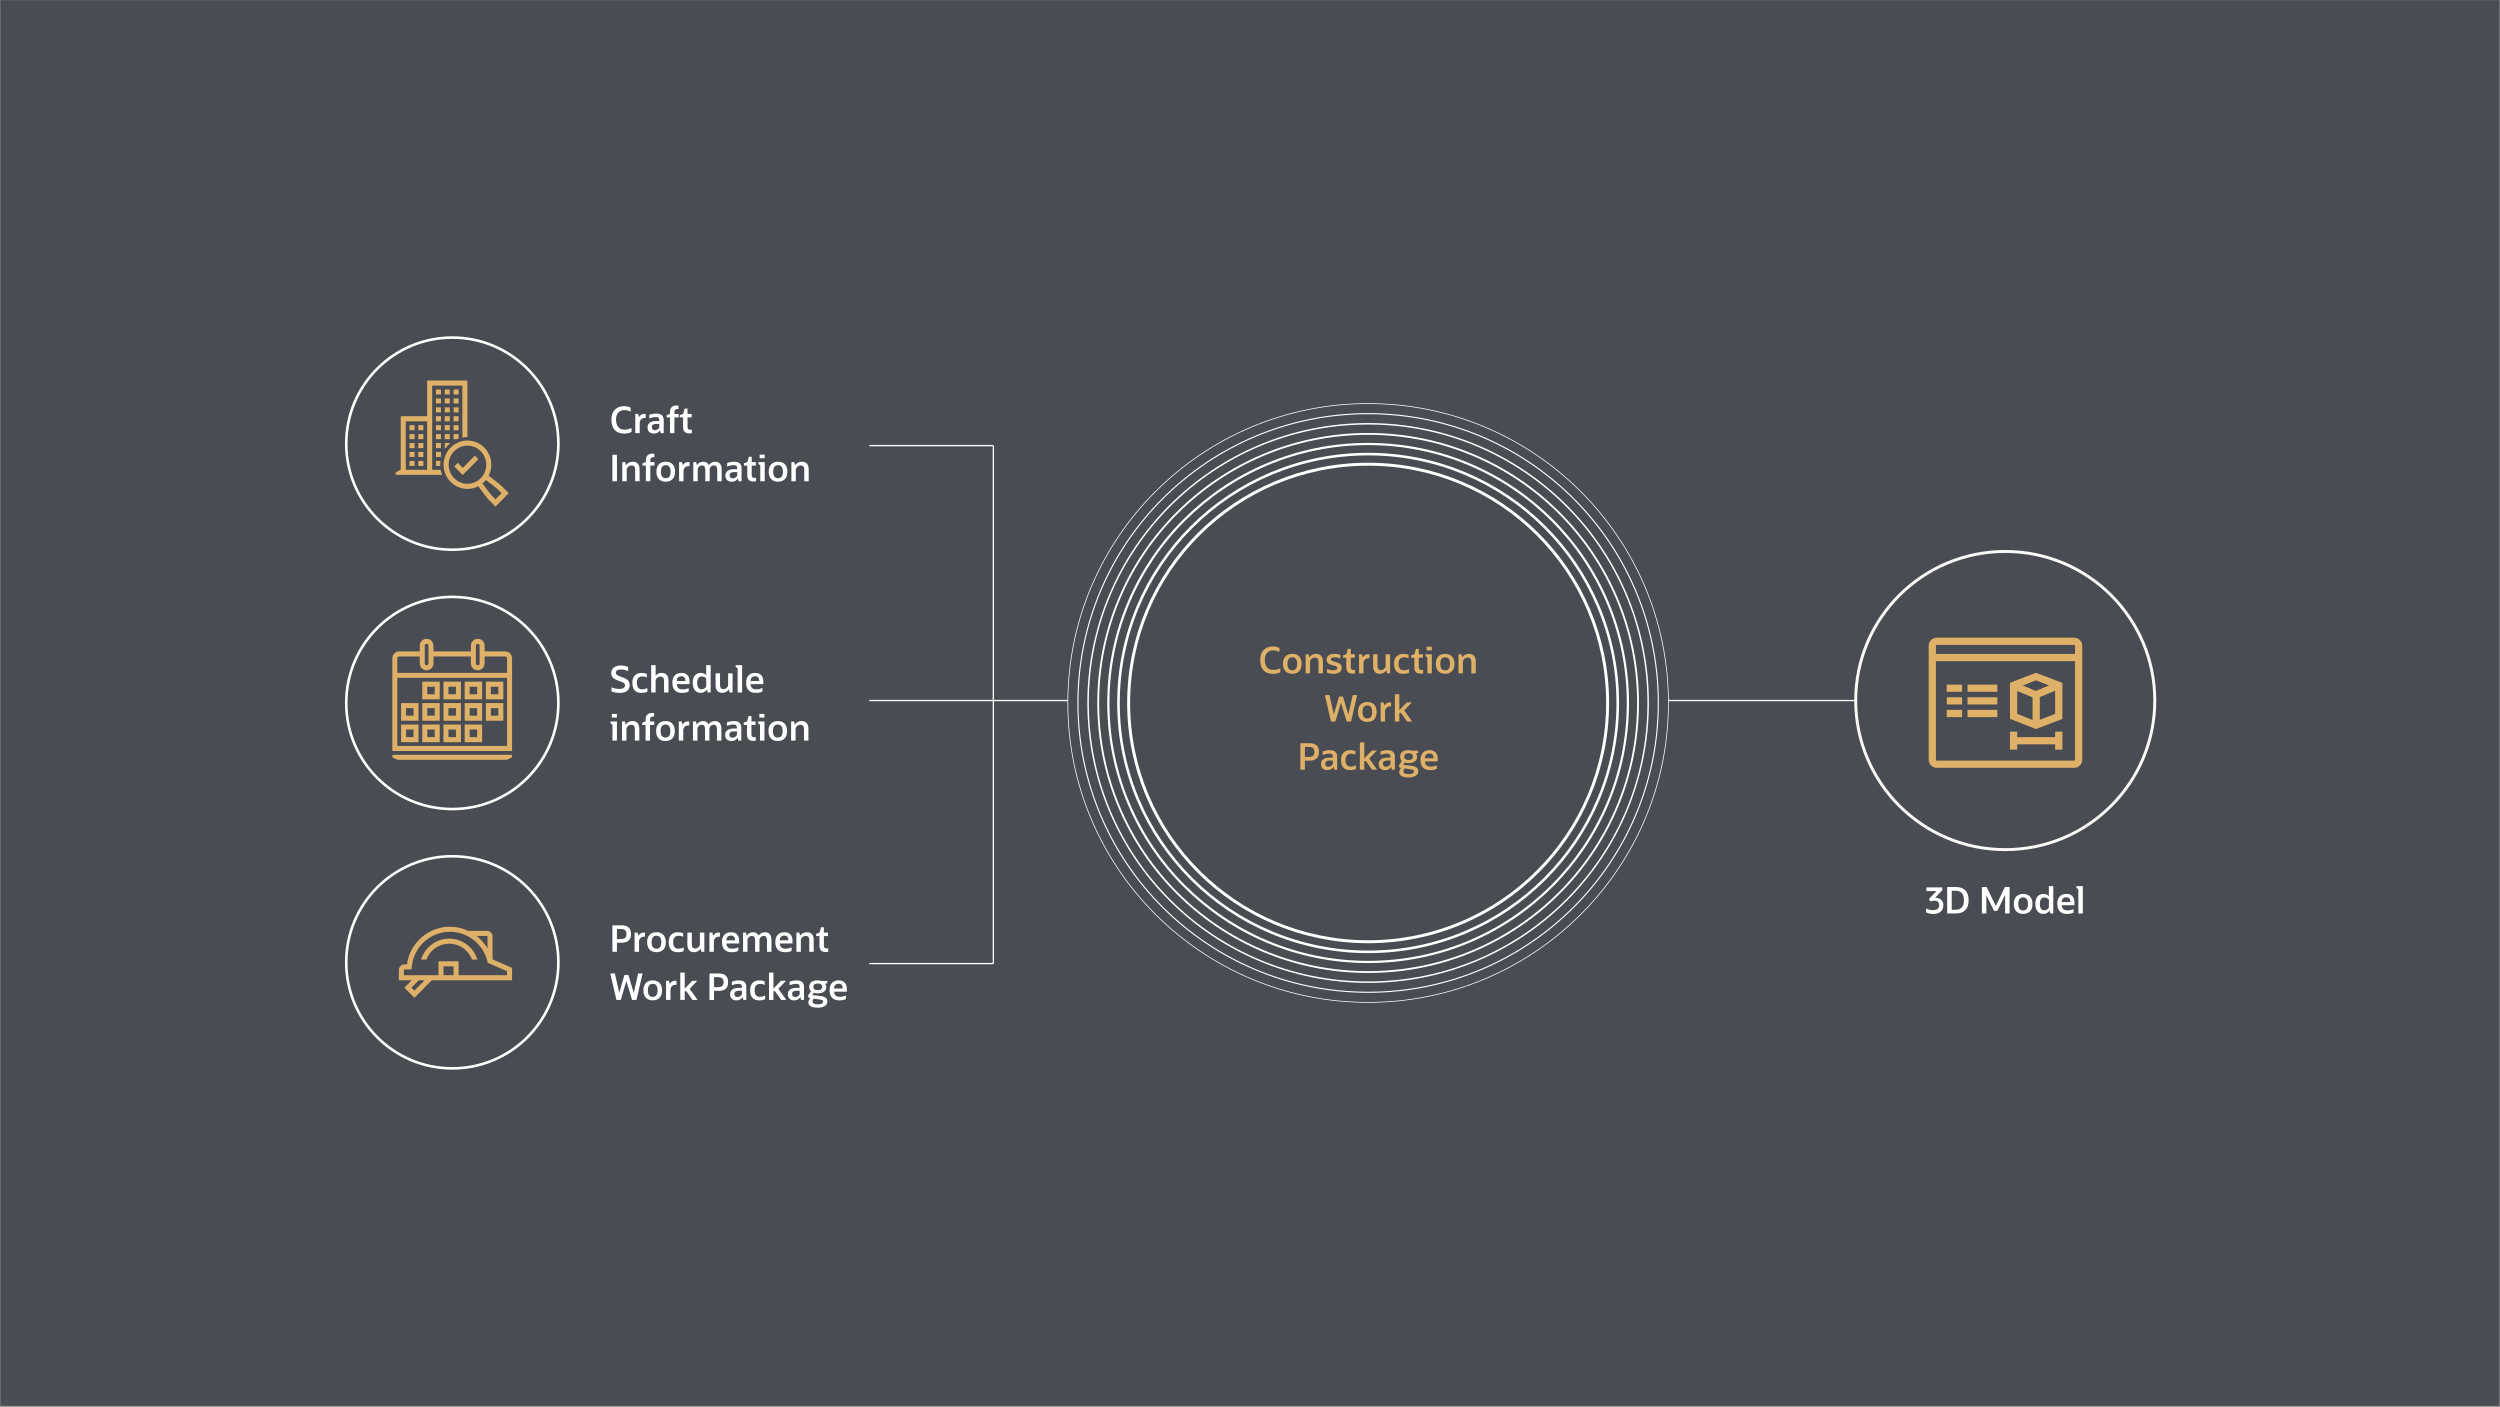 <svg width="1921" height="1081" viewBox="0 0 1921 1081" fill="none" xmlns="http://www.w3.org/2000/svg">
<rect x="0" y="0" width="1921" height="1081" fill="#808080" stroke="none"/>
<rect width="1920" height="1080" transform="translate(0.396 0.167)" fill="#494D53"/>
<path d="M1051.27 723.637C1152.9 723.637 1235.3 641.495 1235.3 540.168C1235.3 438.84 1152.9 356.698 1051.27 356.698C949.63 356.698 867.237 438.84 867.237 540.168C867.237 641.495 949.63 723.637 1051.27 723.637Z" stroke="white" stroke-width="2.273" stroke-miterlimit="10"/>
<path d="M1051.27 731.404C1157.21 731.404 1243.09 645.784 1243.09 540.167C1243.09 434.55 1157.21 348.931 1051.27 348.931C945.327 348.931 859.447 434.55 859.447 540.167C859.447 645.784 945.327 731.404 1051.27 731.404Z" stroke="white" stroke-width="1.989" stroke-miterlimit="10"/>
<path d="M1051.27 739.171C1161.51 739.171 1250.88 650.074 1250.88 540.167C1250.88 430.26 1161.51 341.163 1051.27 341.163C941.024 341.163 851.656 430.26 851.656 540.167C851.656 650.074 941.024 739.171 1051.27 739.171Z" stroke="white" stroke-width="1.705" stroke-miterlimit="10"/>
<path d="M1051.27 746.929C1165.81 746.929 1258.66 654.359 1258.66 540.168C1258.66 425.976 1165.81 333.406 1051.27 333.406C936.727 333.406 843.875 425.976 843.875 540.168C843.875 654.359 936.727 746.929 1051.27 746.929Z" stroke="white" stroke-width="1.421" stroke-miterlimit="10"/>
<path d="M1051.27 754.697C1170.11 754.697 1266.45 658.649 1266.45 540.168C1266.45 421.687 1170.11 325.64 1051.27 325.64C932.424 325.64 836.083 421.687 836.083 540.168C836.083 658.649 932.424 754.697 1051.27 754.697Z" stroke="white" stroke-width="1.137" stroke-miterlimit="10"/>
<path d="M1051.27 762.464C1174.41 762.464 1274.24 662.938 1274.24 540.168C1274.24 417.397 1174.41 317.872 1051.27 317.872C928.121 317.872 828.293 417.397 828.293 540.168C828.293 662.938 928.121 762.464 1051.27 762.464Z" stroke="white" stroke-width="0.852" stroke-miterlimit="10"/>
<path d="M1051.27 770.222C1178.71 770.222 1282.02 667.224 1282.02 540.169C1282.02 413.114 1178.71 310.115 1051.27 310.115C923.824 310.115 820.511 413.114 820.511 540.169C820.511 667.224 923.824 770.222 1051.27 770.222Z" stroke="white" stroke-width="0.568" stroke-miterlimit="10"/>
<path d="M983.798 513.586V516.554C983.014 516.965 982.137 517.273 981.166 517.478C980.195 517.702 979.159 517.814 978.058 517.814C974.922 517.814 972.514 516.89 970.834 515.042C969.173 513.194 968.342 510.525 968.342 507.034C968.342 504.888 968.734 503.049 969.518 501.518C970.321 499.988 971.459 498.812 972.934 497.99C974.427 497.15 976.191 496.73 978.226 496.73C979.122 496.73 980.009 496.833 980.886 497.038C981.763 497.244 982.519 497.533 983.154 497.906V500.846C982.183 500.454 981.334 500.174 980.606 500.006C979.878 499.838 979.159 499.754 978.45 499.754C976.359 499.754 974.745 500.398 973.606 501.686C972.467 502.956 971.898 504.738 971.898 507.034C971.898 509.517 972.458 511.43 973.578 512.774C974.717 514.1 976.341 514.762 978.45 514.762C979.271 514.762 980.102 514.669 980.942 514.482C981.801 514.296 982.753 513.997 983.798 513.586ZM993.004 517.758C990.745 517.758 988.981 517.086 987.712 515.742C986.461 514.398 985.836 512.513 985.836 510.086C985.836 507.66 986.461 505.774 987.712 504.43C988.981 503.086 990.745 502.414 993.004 502.414C995.281 502.414 997.045 503.086 998.296 504.43C999.547 505.774 1000.17 507.66 1000.17 510.086C1000.17 512.513 999.547 514.398 998.296 515.742C997.045 517.086 995.281 517.758 993.004 517.758ZM993.004 515.098C995.487 515.098 996.728 513.428 996.728 510.086C996.728 506.745 995.487 505.074 993.004 505.074C990.521 505.074 989.28 506.745 989.28 510.086C989.28 513.428 990.521 515.098 993.004 515.098ZM1003.25 517.45V502.722H1005.51L1006.02 505.102C1006.67 504.244 1007.44 503.581 1008.31 503.114C1009.21 502.648 1010.21 502.414 1011.31 502.414C1013.01 502.414 1014.31 502.928 1015.2 503.954C1016.1 504.962 1016.55 506.437 1016.55 508.378V517.45H1013.13V508.49C1013.13 506.325 1012.21 505.242 1010.36 505.242C1009.56 505.242 1008.82 505.485 1008.15 505.97C1007.49 506.456 1007 507.109 1006.66 507.93V517.45H1003.25ZM1019.69 516.778V514.006C1020.62 514.38 1021.46 514.65 1022.21 514.818C1022.96 514.968 1023.74 515.042 1024.56 515.042C1026.56 515.042 1027.56 514.473 1027.56 513.334C1027.56 512.905 1027.39 512.56 1027.06 512.298C1026.74 512.018 1026.18 511.766 1025.38 511.542L1023.19 510.954C1021.87 510.581 1020.9 510.068 1020.28 509.414C1019.66 508.742 1019.36 507.884 1019.36 506.838C1019.36 505.457 1019.89 504.374 1020.95 503.59C1022.02 502.806 1023.46 502.414 1025.29 502.414C1026.17 502.414 1027.02 502.489 1027.84 502.638C1028.66 502.788 1029.36 502.993 1029.94 503.254V505.97C1028.43 505.392 1026.92 505.102 1025.43 505.102C1023.62 505.102 1022.72 505.606 1022.72 506.614C1022.72 507.006 1022.87 507.333 1023.19 507.594C1023.51 507.837 1024.04 508.061 1024.79 508.266L1026.97 508.882C1028.41 509.293 1029.43 509.825 1030.02 510.478C1030.62 511.113 1030.92 512.009 1030.92 513.166C1030.92 514.641 1030.38 515.78 1029.3 516.582C1028.21 517.385 1026.67 517.786 1024.68 517.786C1023.76 517.786 1022.85 517.693 1021.93 517.506C1021.02 517.32 1020.27 517.077 1019.69 516.778ZM1034.51 512.662V505.382H1031.97V503.674L1034.6 502.666L1035.75 498.578H1037.93V502.722H1041.09V505.382H1037.93V512.634C1037.93 513.418 1038.11 513.988 1038.46 514.342C1038.82 514.678 1039.34 514.846 1040.03 514.846C1040.24 514.846 1040.45 514.846 1040.67 514.846C1040.92 514.828 1041.11 514.809 1041.26 514.79V517.478C1040.89 517.534 1040.54 517.572 1040.23 517.59C1039.93 517.609 1039.59 517.618 1039.22 517.618C1037.63 517.618 1036.45 517.217 1035.66 516.414C1034.9 515.612 1034.51 514.361 1034.51 512.662ZM1044.29 517.45V502.722H1046.56L1047.09 505.158C1047.56 504.374 1048.14 503.768 1048.85 503.338C1049.56 502.89 1050.39 502.666 1051.35 502.666C1051.7 502.666 1052.03 502.694 1052.33 502.75V505.802H1051.51C1050.49 505.802 1049.65 506.092 1048.99 506.67C1048.34 507.23 1047.91 507.977 1047.71 508.91V517.45H1044.29ZM1055.09 511.794V502.722H1058.5V511.682C1058.5 513.848 1059.36 514.93 1061.08 514.93C1061.84 514.93 1062.55 514.688 1063.21 514.202C1063.88 513.717 1064.38 513.064 1064.72 512.242V502.722H1068.14V517.45H1065.87L1065.34 515.07C1064.72 515.929 1063.96 516.592 1063.07 517.058C1062.19 517.525 1061.23 517.758 1060.18 517.758C1058.54 517.758 1057.28 517.245 1056.4 516.218C1055.53 515.192 1055.09 513.717 1055.09 511.794ZM1082.74 514.118V516.89C1082.16 517.17 1081.48 517.385 1080.7 517.534C1079.91 517.702 1079.09 517.786 1078.23 517.786C1073.55 517.786 1071.2 515.164 1071.2 509.918C1071.2 507.529 1071.83 505.681 1073.08 504.374C1074.35 503.068 1076.13 502.414 1078.43 502.414C1079.9 502.414 1081.2 502.666 1082.32 503.17V505.914C1081.26 505.373 1080.17 505.102 1079.07 505.102C1076.12 505.102 1074.65 506.708 1074.65 509.918C1074.65 511.673 1074.98 512.97 1075.66 513.81C1076.35 514.65 1077.39 515.07 1078.79 515.07C1079.91 515.07 1081.23 514.753 1082.74 514.118ZM1086.8 512.662V505.382H1084.25V503.674L1086.88 502.666L1088.03 498.578H1090.21V502.722H1093.38V505.382H1090.21V512.634C1090.21 513.418 1090.39 513.988 1090.74 514.342C1091.1 514.678 1091.62 514.846 1092.31 514.846C1092.52 514.846 1092.73 514.846 1092.96 514.846C1093.2 514.828 1093.39 514.809 1093.54 514.79V517.478C1093.17 517.534 1092.82 517.572 1092.51 517.59C1092.21 517.609 1091.87 517.618 1091.5 517.618C1089.91 517.618 1088.73 517.217 1087.94 516.414C1087.18 515.612 1086.8 514.361 1086.8 512.662ZM1096.29 499.754V496.954H1100.18V499.754H1096.29ZM1096.79 517.45V505.214L1095.31 504.122V502.722H1100.21V517.45H1096.79ZM1110.45 517.758C1108.19 517.758 1106.42 517.086 1105.15 515.742C1103.9 514.398 1103.28 512.513 1103.28 510.086C1103.28 507.66 1103.9 505.774 1105.15 504.43C1106.42 503.086 1108.19 502.414 1110.45 502.414C1112.72 502.414 1114.49 503.086 1115.74 504.43C1116.99 505.774 1117.61 507.66 1117.61 510.086C1117.61 512.513 1116.99 514.398 1115.74 515.742C1114.49 517.086 1112.72 517.758 1110.45 517.758ZM1110.45 515.098C1112.93 515.098 1114.17 513.428 1114.17 510.086C1114.17 506.745 1112.93 505.074 1110.45 505.074C1107.96 505.074 1106.72 506.745 1106.72 510.086C1106.72 513.428 1107.96 515.098 1110.45 515.098ZM1120.69 517.45V502.722H1122.96L1123.46 505.102C1124.11 504.244 1124.88 503.581 1125.76 503.114C1126.65 502.648 1127.65 502.414 1128.75 502.414C1130.45 502.414 1131.75 502.928 1132.64 503.954C1133.54 504.962 1133.99 506.437 1133.99 508.378V517.45H1130.57V508.49C1130.57 506.325 1129.65 505.242 1127.8 505.242C1127 505.242 1126.26 505.485 1125.59 505.97C1124.93 506.456 1124.44 507.109 1124.1 507.93V517.45H1120.69ZM1022.74 554.45L1018.03 534.094H1021.56L1024.92 548.99L1028.92 535.214H1031.92L1036.06 549.074L1039.42 534.094H1042.84L1038.14 554.45H1034.78L1030.38 539.918L1026.1 554.45H1022.74ZM1050.64 554.758C1048.39 554.758 1046.62 554.086 1045.35 552.742C1044.1 551.398 1043.48 549.513 1043.48 547.086C1043.48 544.66 1044.1 542.774 1045.35 541.43C1046.62 540.086 1048.39 539.414 1050.64 539.414C1052.92 539.414 1054.69 540.086 1055.94 541.43C1057.19 542.774 1057.81 544.66 1057.81 547.086C1057.81 549.513 1057.19 551.398 1055.94 552.742C1054.69 554.086 1052.92 554.758 1050.64 554.758ZM1050.64 552.098C1053.13 552.098 1054.37 550.428 1054.37 547.086C1054.37 543.745 1053.13 542.074 1050.64 542.074C1048.16 542.074 1046.92 543.745 1046.92 547.086C1046.92 550.428 1048.16 552.098 1050.64 552.098ZM1060.89 554.45V539.722H1063.16L1063.69 542.158C1064.15 541.374 1064.74 540.768 1065.45 540.338C1066.16 539.89 1066.99 539.666 1067.94 539.666C1068.3 539.666 1068.62 539.694 1068.92 539.75V542.802H1068.11C1067.08 542.802 1066.24 543.092 1065.59 543.67C1064.94 544.23 1064.51 544.977 1064.3 545.91V554.45H1060.89ZM1071.83 554.45V533.422H1075.24V545.742L1081.04 539.722H1084.9L1078.99 545.882L1085.13 554.45H1081.21L1076.47 547.73H1075.24V554.45H1071.83ZM999.203 591.45V571.094H1006.18C1011.07 571.094 1013.51 573.325 1013.51 577.786C1013.51 582.248 1011.07 584.478 1006.18 584.478H1002.68V591.45H999.203ZM1005.45 573.922H1002.68V581.65H1005.45C1007.05 581.65 1008.21 581.352 1008.92 580.754C1009.65 580.138 1010.01 579.149 1010.01 577.786C1010.01 576.405 1009.65 575.416 1008.92 574.818C1008.21 574.221 1007.05 573.922 1005.45 573.922ZM1025.2 591.45L1024.72 589.266C1024.18 590.069 1023.5 590.694 1022.68 591.142C1021.86 591.572 1020.95 591.786 1019.96 591.786C1018.45 591.786 1017.25 591.366 1016.35 590.526C1015.48 589.686 1015.04 588.548 1015.04 587.11C1015.04 585.58 1015.6 584.376 1016.72 583.498C1017.84 582.621 1019.37 582.182 1021.31 582.182H1024.08V581.482C1024.08 580.549 1023.88 579.914 1023.49 579.578C1023.1 579.242 1022.41 579.074 1021.42 579.074C1019.95 579.074 1018.27 579.42 1016.38 580.11V577.45C1017.13 577.133 1017.98 576.881 1018.93 576.694C1019.88 576.508 1020.81 576.414 1021.73 576.414C1025.56 576.414 1027.47 578.094 1027.47 581.454V591.45H1025.2ZM1020.66 589.21C1021.36 589.21 1022.01 589.033 1022.62 588.678C1023.24 588.305 1023.74 587.792 1024.14 587.138V584.366H1021.7C1019.44 584.366 1018.31 585.188 1018.31 586.83C1018.31 587.577 1018.52 588.165 1018.93 588.594C1019.34 589.005 1019.92 589.21 1020.66 589.21ZM1041.97 588.118V590.89C1041.39 591.17 1040.71 591.385 1039.93 591.534C1039.14 591.702 1038.32 591.786 1037.46 591.786C1032.78 591.786 1030.43 589.164 1030.43 583.918C1030.43 581.529 1031.06 579.681 1032.31 578.374C1033.58 577.068 1035.36 576.414 1037.66 576.414C1039.13 576.414 1040.43 576.666 1041.55 577.17V579.914C1040.49 579.373 1039.4 579.102 1038.3 579.102C1035.35 579.102 1033.88 580.708 1033.88 583.918C1033.88 585.673 1034.21 586.97 1034.89 587.81C1035.58 588.65 1036.62 589.07 1038.02 589.07C1039.14 589.07 1040.46 588.753 1041.97 588.118ZM1044.92 591.45V570.422H1048.33V582.742L1054.13 576.722H1057.99L1052.09 582.882L1058.22 591.45H1054.3L1049.57 584.73H1048.33V591.45H1044.92ZM1069.55 591.45L1069.08 589.266C1068.53 590.069 1067.85 590.694 1067.03 591.142C1066.21 591.572 1065.31 591.786 1064.32 591.786C1062.8 591.786 1061.6 591.366 1060.7 590.526C1059.83 589.686 1059.39 588.548 1059.39 587.11C1059.39 585.58 1059.95 584.376 1061.07 583.498C1062.19 582.621 1063.72 582.182 1065.66 582.182H1068.43V581.482C1068.43 580.549 1068.24 579.914 1067.84 579.578C1067.45 579.242 1066.76 579.074 1065.77 579.074C1064.3 579.074 1062.62 579.42 1060.73 580.11V577.45C1061.48 577.133 1062.33 576.881 1063.28 576.694C1064.23 576.508 1065.17 576.414 1066.08 576.414C1069.91 576.414 1071.82 578.094 1071.82 581.454V591.45H1069.55ZM1065.02 589.21C1065.71 589.21 1066.36 589.033 1066.98 588.678C1067.59 588.305 1068.1 587.792 1068.49 587.138V584.366H1066.05C1063.79 584.366 1062.66 585.188 1062.66 586.83C1062.66 587.577 1062.87 588.165 1063.28 588.594C1063.69 589.005 1064.27 589.21 1065.02 589.21ZM1075.4 589.826L1074.9 588.118L1077.22 584.702C1076.31 583.844 1075.85 582.733 1075.85 581.37C1075.85 579.821 1076.39 578.608 1077.47 577.73C1078.57 576.853 1080.11 576.414 1082.07 576.414C1083.05 576.414 1083.97 576.554 1084.81 576.834L1089.74 576.806V578.514L1088 579.13C1088.6 579.784 1088.9 580.614 1088.9 581.622C1088.9 583.097 1088.32 584.254 1087.16 585.094C1086 585.934 1084.41 586.354 1082.37 586.354C1081.25 586.354 1080.25 586.214 1079.38 585.934L1078.23 587.642L1085.12 588.538C1086.7 588.725 1087.87 589.164 1088.62 589.854C1089.38 590.526 1089.77 591.469 1089.77 592.682C1089.77 594.138 1089.1 595.286 1087.78 596.126C1086.45 596.985 1084.65 597.414 1082.37 597.414C1080.04 597.414 1078.25 597.05 1077 596.322C1075.77 595.613 1075.15 594.586 1075.15 593.242C1075.15 592.029 1075.71 590.965 1076.83 590.05L1075.4 589.826ZM1079.01 581.37C1079.01 583.088 1080.13 583.946 1082.37 583.946C1084.61 583.946 1085.73 583.088 1085.73 581.37C1085.73 579.672 1084.61 578.822 1082.37 578.822C1080.13 578.822 1079.01 579.672 1079.01 581.37ZM1078.4 592.57C1078.4 594.082 1079.72 594.838 1082.37 594.838C1083.66 594.838 1084.66 594.661 1085.37 594.306C1086.1 593.952 1086.46 593.457 1086.46 592.822C1086.46 592.337 1086.31 591.973 1086.01 591.73C1085.73 591.506 1085.22 591.338 1084.47 591.226L1079.35 590.442C1078.71 591.058 1078.4 591.768 1078.4 592.57ZM1104.01 590.75C1103.39 591.068 1102.65 591.32 1101.77 591.506C1100.89 591.693 1099.96 591.786 1098.97 591.786C1096.54 591.786 1094.68 591.124 1093.4 589.798C1092.13 588.473 1091.49 586.541 1091.49 584.002C1091.49 581.576 1092.1 579.709 1093.31 578.402C1094.54 577.077 1096.27 576.414 1098.49 576.414C1100.55 576.414 1102.09 577.002 1103.14 578.178C1104.19 579.336 1104.71 580.997 1104.71 583.162V585.066H1094.88C1095.01 586.466 1095.43 587.484 1096.14 588.118C1096.87 588.753 1097.92 589.07 1099.3 589.07C1100.13 589.07 1100.9 588.996 1101.63 588.846C1102.36 588.678 1103.15 588.417 1104.01 588.062V590.75ZM1098.46 578.99C1096.22 578.99 1095.02 580.213 1094.85 582.658H1101.57C1101.55 580.213 1100.52 578.99 1098.46 578.99Z" fill="#DEB068"/>
<path d="M485.267 328.955V331.923C484.483 332.334 483.606 332.642 482.635 332.847C481.665 333.071 480.629 333.183 479.527 333.183C476.391 333.183 473.983 332.259 472.303 330.411C470.642 328.563 469.811 325.894 469.811 322.403C469.811 320.257 470.203 318.418 470.987 316.887C471.79 315.357 472.929 314.181 474.403 313.359C475.897 312.519 477.661 312.099 479.695 312.099C480.591 312.099 481.478 312.202 482.355 312.407C483.233 312.613 483.989 312.902 484.623 313.275V316.215C483.653 315.823 482.803 315.543 482.075 315.375C481.347 315.207 480.629 315.123 479.919 315.123C477.829 315.123 476.214 315.767 475.075 317.055C473.937 318.325 473.367 320.107 473.367 322.403C473.367 324.886 473.927 326.799 475.047 328.143C476.186 329.469 477.81 330.131 479.919 330.131C480.741 330.131 481.571 330.038 482.411 329.851C483.27 329.665 484.222 329.366 485.267 328.955ZM488.145 332.819V318.091H490.413L490.945 320.527C491.412 319.743 492 319.137 492.709 318.707C493.419 318.259 494.249 318.035 495.201 318.035C495.556 318.035 495.883 318.063 496.181 318.119V321.171H495.369C494.343 321.171 493.503 321.461 492.849 322.039C492.196 322.599 491.767 323.346 491.561 324.279V332.819H488.145ZM507.721 332.819L507.245 330.635C506.703 331.438 506.022 332.063 505.201 332.511C504.379 332.941 503.474 333.155 502.485 333.155C500.973 333.155 499.769 332.735 498.873 331.895C497.995 331.055 497.557 329.917 497.557 328.479C497.557 326.949 498.117 325.745 499.237 324.867C500.357 323.99 501.887 323.551 503.829 323.551H506.601V322.851C506.601 321.918 506.405 321.283 506.013 320.947C505.621 320.611 504.93 320.443 503.941 320.443C502.466 320.443 500.786 320.789 498.901 321.479V318.819C499.647 318.502 500.497 318.25 501.449 318.063C502.401 317.877 503.334 317.783 504.249 317.783C508.075 317.783 509.989 319.463 509.989 322.823V332.819H507.721ZM503.185 330.579C503.875 330.579 504.529 330.402 505.145 330.047C505.761 329.674 506.265 329.161 506.657 328.507V325.735H504.221C501.962 325.735 500.833 326.557 500.833 328.199C500.833 328.946 501.038 329.534 501.449 329.963C501.859 330.374 502.438 330.579 503.185 330.579ZM514.802 332.819V320.751H512.226V319.043L514.802 318.063V316.859C514.802 313.331 516.5 311.567 519.898 311.567C520.42 311.567 520.896 311.614 521.326 311.707V314.339C521.195 314.321 521.055 314.311 520.906 314.311C520.775 314.293 520.635 314.283 520.486 314.283C519.664 314.283 519.076 314.479 518.722 314.871C518.386 315.263 518.218 315.907 518.218 316.803V318.091H521.438V320.751H518.218V332.819H514.802ZM524.882 328.031V320.751H522.334V319.043L524.966 318.035L526.114 313.947H528.298V318.091H531.462V320.751H528.298V328.003C528.298 328.787 528.475 329.357 528.83 329.711C529.184 330.047 529.707 330.215 530.398 330.215C530.603 330.215 530.818 330.215 531.042 330.215C531.284 330.197 531.48 330.178 531.63 330.159V332.847C531.256 332.903 530.911 332.941 530.594 332.959C530.295 332.978 529.959 332.987 529.586 332.987C527.999 332.987 526.814 332.586 526.03 331.783C525.264 330.981 524.882 329.73 524.882 328.031ZM470.567 369.819V349.463H474.067V369.819H470.567ZM478.165 369.819V355.091H480.433L480.937 357.471C481.59 356.613 482.356 355.95 483.233 355.483C484.129 355.017 485.128 354.783 486.229 354.783C487.928 354.783 489.225 355.297 490.121 356.323C491.017 357.331 491.465 358.806 491.465 360.747V369.819H488.049V360.859C488.049 358.694 487.125 357.611 485.277 357.611C484.474 357.611 483.737 357.854 483.065 358.339C482.412 358.825 481.917 359.478 481.581 360.299V369.819H478.165ZM496.29 369.819V357.751H493.714V356.043L496.29 355.063V353.859C496.29 350.331 497.989 348.567 501.386 348.567C501.909 348.567 502.385 348.614 502.814 348.707V351.339C502.683 351.321 502.543 351.311 502.394 351.311C502.263 351.293 502.123 351.283 501.974 351.283C501.153 351.283 500.565 351.479 500.21 351.871C499.874 352.263 499.706 352.907 499.706 353.803V355.091H502.926V357.751H499.706V369.819H496.29ZM511.563 370.127C509.304 370.127 507.54 369.455 506.271 368.111C505.02 366.767 504.395 364.882 504.395 362.455C504.395 360.029 505.02 358.143 506.271 356.799C507.54 355.455 509.304 354.783 511.563 354.783C513.84 354.783 515.604 355.455 516.855 356.799C518.106 358.143 518.731 360.029 518.731 362.455C518.731 364.882 518.106 366.767 516.855 368.111C515.604 369.455 513.84 370.127 511.563 370.127ZM511.563 367.467C514.046 367.467 515.287 365.797 515.287 362.455C515.287 359.114 514.046 357.443 511.563 357.443C509.08 357.443 507.839 359.114 507.839 362.455C507.839 365.797 509.08 367.467 511.563 367.467ZM521.805 369.819V355.091H524.073L524.605 357.527C525.072 356.743 525.66 356.137 526.369 355.707C527.079 355.259 527.909 355.035 528.861 355.035C529.216 355.035 529.543 355.063 529.841 355.119V358.171H529.029C528.003 358.171 527.163 358.461 526.509 359.039C525.856 359.599 525.427 360.346 525.221 361.279V369.819H521.805ZM532.716 369.819V355.091H534.984L535.488 357.387C536.066 356.566 536.776 355.931 537.616 355.483C538.456 355.017 539.361 354.783 540.332 354.783C542.422 354.783 543.86 355.642 544.644 357.359C545.204 356.557 545.913 355.931 546.772 355.483C547.63 355.017 548.564 354.783 549.572 354.783C551.177 354.783 552.4 355.297 553.24 356.323C554.098 357.331 554.528 358.806 554.528 360.747V369.819H551.112V360.859C551.112 358.694 550.272 357.611 548.592 357.611C547.808 357.611 547.126 357.845 546.548 358.311C545.988 358.759 545.577 359.394 545.316 360.215V369.819H541.956V360.859C541.956 358.694 541.106 357.611 539.408 357.611C538.642 357.611 537.97 357.854 537.392 358.339C536.813 358.825 536.393 359.478 536.132 360.299V369.819H532.716ZM567.549 369.819L567.073 367.635C566.531 368.438 565.85 369.063 565.029 369.511C564.207 369.941 563.302 370.155 562.313 370.155C560.801 370.155 559.597 369.735 558.701 368.895C557.823 368.055 557.385 366.917 557.385 365.479C557.385 363.949 557.945 362.745 559.065 361.867C560.185 360.99 561.715 360.551 563.657 360.551H566.429V359.851C566.429 358.918 566.233 358.283 565.841 357.947C565.449 357.611 564.758 357.443 563.769 357.443C562.294 357.443 560.614 357.789 558.729 358.479V355.819C559.475 355.502 560.325 355.25 561.277 355.063C562.229 354.877 563.162 354.783 564.077 354.783C567.903 354.783 569.817 356.463 569.817 359.823V369.819H567.549ZM563.013 367.579C563.703 367.579 564.357 367.402 564.973 367.047C565.589 366.674 566.093 366.161 566.485 365.507V362.735H564.049C561.79 362.735 560.661 363.557 560.661 365.199C560.661 365.946 560.866 366.534 561.277 366.963C561.687 367.374 562.266 367.579 563.013 367.579ZM574.21 365.031V357.751H571.662V356.043L574.294 355.035L575.442 350.947H577.626V355.091H580.79V357.751H577.626V365.003C577.626 365.787 577.803 366.357 578.158 366.711C578.513 367.047 579.035 367.215 579.726 367.215C579.931 367.215 580.146 367.215 580.37 367.215C580.613 367.197 580.809 367.178 580.958 367.159V369.847C580.585 369.903 580.239 369.941 579.922 369.959C579.623 369.978 579.287 369.987 578.914 369.987C577.327 369.987 576.142 369.586 575.358 368.783C574.593 367.981 574.21 366.73 574.21 365.031ZM583.705 352.123V349.323H587.597V352.123H583.705ZM584.209 369.819V357.583L582.725 356.491V355.091H587.625V369.819H584.209ZM597.86 370.127C595.601 370.127 593.837 369.455 592.568 368.111C591.317 366.767 590.692 364.882 590.692 362.455C590.692 360.029 591.317 358.143 592.568 356.799C593.837 355.455 595.601 354.783 597.86 354.783C600.137 354.783 601.901 355.455 603.152 356.799C604.403 358.143 605.028 360.029 605.028 362.455C605.028 364.882 604.403 366.767 603.152 368.111C601.901 369.455 600.137 370.127 597.86 370.127ZM597.86 367.467C600.343 367.467 601.584 365.797 601.584 362.455C601.584 359.114 600.343 357.443 597.86 357.443C595.377 357.443 594.136 359.114 594.136 362.455C594.136 365.797 595.377 367.467 597.86 367.467ZM608.102 369.819V355.091H610.37L610.874 357.471C611.528 356.613 612.293 355.95 613.17 355.483C614.066 355.017 615.065 354.783 616.166 354.783C617.865 354.783 619.162 355.297 620.058 356.323C620.954 357.331 621.402 358.806 621.402 360.747V369.819H617.986V360.859C617.986 358.694 617.062 357.611 615.214 357.611C614.412 357.611 613.674 357.854 613.002 358.339C612.349 358.825 611.854 359.478 611.518 360.299V369.819H608.102Z" fill="white"/>
<path d="M1479.99 701.033V698.065C1480.77 698.476 1481.64 698.793 1482.59 699.017C1483.55 699.241 1484.5 699.353 1485.45 699.353C1486.92 699.353 1488.06 699.017 1488.87 698.345C1489.67 697.673 1490.07 696.74 1490.07 695.545C1490.07 694.5 1489.75 693.669 1489.12 693.053C1488.48 692.437 1487.58 692.129 1486.4 692.129C1485.86 692.129 1485.35 692.176 1484.86 692.269C1484.38 692.363 1483.88 692.503 1483.38 692.689L1482.23 690.785L1488 684.709H1480.27V681.853H1492.42V684.093L1486.99 689.749C1488.97 689.805 1490.51 690.365 1491.61 691.429C1492.71 692.475 1493.26 693.856 1493.26 695.573C1493.26 697.664 1492.58 699.307 1491.22 700.501C1489.87 701.696 1488.01 702.293 1485.62 702.293C1484.55 702.293 1483.54 702.181 1482.57 701.957C1481.6 701.752 1480.74 701.444 1479.99 701.033ZM1496.21 701.929V681.573H1502.68C1505.98 681.573 1508.47 682.432 1510.15 684.149C1511.85 685.867 1512.7 688.405 1512.7 691.765C1512.7 695.107 1511.85 697.636 1510.15 699.353C1508.47 701.071 1505.98 701.929 1502.68 701.929H1496.21ZM1502.62 684.457H1499.71V699.045H1502.62C1504.79 699.045 1506.4 698.448 1507.47 697.253C1508.55 696.059 1509.09 694.229 1509.09 691.765C1509.09 689.301 1508.56 687.472 1507.49 686.277C1506.43 685.064 1504.81 684.457 1502.62 684.457ZM1522.9 701.929V681.573H1526.54L1533.59 696.133L1540.54 681.573H1544.15V701.929H1540.73V687.621L1534.74 699.969H1532.28L1526.31 687.817V701.929H1522.9ZM1554.57 702.237C1552.31 702.237 1550.55 701.565 1549.28 700.221C1548.03 698.877 1547.4 696.992 1547.4 694.565C1547.4 692.139 1548.03 690.253 1549.28 688.909C1550.55 687.565 1552.31 686.893 1554.57 686.893C1556.85 686.893 1558.61 687.565 1559.86 688.909C1561.11 690.253 1561.74 692.139 1561.74 694.565C1561.74 696.992 1561.11 698.877 1559.86 700.221C1558.61 701.565 1556.85 702.237 1554.57 702.237ZM1554.57 699.577C1557.05 699.577 1558.29 697.907 1558.29 694.565C1558.29 691.224 1557.05 689.553 1554.57 689.553C1552.09 689.553 1550.85 691.224 1550.85 694.565C1550.85 697.907 1552.09 699.577 1554.57 699.577ZM1575.48 701.929L1574.98 699.661C1574.4 700.483 1573.69 701.117 1572.85 701.565C1572.03 702.013 1571.14 702.237 1570.19 702.237C1568.25 702.237 1566.72 701.565 1565.62 700.221C1564.52 698.859 1563.97 696.964 1563.97 694.537C1563.97 692.111 1564.51 690.235 1565.6 688.909C1566.7 687.565 1568.23 686.893 1570.19 686.893C1571.79 686.893 1573.17 687.444 1574.33 688.545V680.901H1577.75V701.929H1575.48ZM1567.42 694.565C1567.42 696.152 1567.7 697.375 1568.28 698.233C1568.88 699.073 1569.73 699.493 1570.83 699.493C1571.54 699.493 1572.2 699.307 1572.82 698.933C1573.45 698.541 1573.97 698.028 1574.36 697.393V691.261C1573.43 690.16 1572.25 689.609 1570.83 689.609C1569.73 689.609 1568.88 690.039 1568.28 690.897C1567.7 691.737 1567.42 692.96 1567.42 694.565ZM1593.33 701.229C1592.72 701.547 1591.97 701.799 1591.09 701.985C1590.21 702.172 1589.28 702.265 1588.29 702.265C1585.86 702.265 1584.01 701.603 1582.72 700.277C1581.45 698.952 1580.82 697.02 1580.82 694.481C1580.82 692.055 1581.42 690.188 1582.64 688.881C1583.87 687.556 1585.59 686.893 1587.82 686.893C1589.87 686.893 1591.42 687.481 1592.46 688.657C1593.51 689.815 1594.03 691.476 1594.03 693.641V695.545H1584.2C1584.33 696.945 1584.75 697.963 1585.46 698.597C1586.19 699.232 1587.25 699.549 1588.63 699.549C1589.45 699.549 1590.22 699.475 1590.95 699.325C1591.68 699.157 1592.47 698.896 1593.33 698.541V701.229ZM1587.79 689.469C1585.55 689.469 1584.34 690.692 1584.18 693.137H1590.9C1590.88 690.692 1589.84 689.469 1587.79 689.469ZM1597.02 701.929V683.393L1595.54 682.301V680.901H1600.44V701.929H1597.02Z" fill="white"/>
<path d="M469.867 531.279V528.171C471.958 528.992 473.974 529.403 475.915 529.403C477.278 529.403 478.342 529.151 479.107 528.647C479.891 528.143 480.283 527.452 480.283 526.575C480.283 525.921 480.041 525.389 479.555 524.979C479.07 524.549 478.165 524.101 476.839 523.635L474.711 522.851C472.901 522.179 471.603 521.395 470.819 520.499C470.054 519.584 469.671 518.473 469.671 517.167C469.671 515.375 470.343 513.965 471.687 512.939C473.031 511.893 474.861 511.371 477.175 511.371C478.146 511.371 479.117 511.473 480.087 511.679C481.077 511.884 481.935 512.164 482.663 512.519V515.627C480.741 514.824 478.921 514.423 477.203 514.423C474.534 514.423 473.199 515.281 473.199 516.999C473.199 517.615 473.442 518.119 473.927 518.511C474.413 518.903 475.299 519.341 476.587 519.827L478.743 520.611C480.629 521.301 481.945 522.095 482.691 522.991C483.457 523.887 483.839 525.044 483.839 526.463C483.839 528.329 483.177 529.795 481.851 530.859C480.526 531.923 478.669 532.455 476.279 532.455C475.514 532.455 474.721 532.399 473.899 532.287C473.097 532.193 472.341 532.063 471.631 531.895C470.922 531.708 470.334 531.503 469.867 531.279ZM497.447 528.759V531.531C496.868 531.811 496.187 532.025 495.403 532.175C494.619 532.343 493.797 532.427 492.939 532.427C488.253 532.427 485.911 529.804 485.911 524.559C485.911 522.169 486.536 520.321 487.787 519.015C489.056 517.708 490.839 517.055 493.135 517.055C494.609 517.055 495.907 517.307 497.027 517.811V520.555C495.963 520.013 494.88 519.743 493.779 519.743C490.829 519.743 489.355 521.348 489.355 524.559C489.355 526.313 489.691 527.611 490.363 528.451C491.053 529.291 492.099 529.711 493.499 529.711C494.619 529.711 495.935 529.393 497.447 528.759ZM500.368 532.091V511.063H503.784V519.211C504.363 518.52 505.035 517.988 505.8 517.615C506.584 517.241 507.461 517.055 508.432 517.055C510.131 517.055 511.428 517.568 512.324 518.595C513.22 519.603 513.668 521.077 513.668 523.019V532.091H510.252V523.131C510.252 520.965 509.328 519.883 507.48 519.883C506.677 519.883 505.94 520.125 505.268 520.611C504.615 521.096 504.12 521.749 503.784 522.571V532.091H500.368ZM529.161 531.391C528.545 531.708 527.798 531.96 526.921 532.147C526.044 532.333 525.11 532.427 524.121 532.427C521.694 532.427 519.837 531.764 518.549 530.439C517.28 529.113 516.645 527.181 516.645 524.643C516.645 522.216 517.252 520.349 518.465 519.043C519.697 517.717 521.424 517.055 523.645 517.055C525.698 517.055 527.248 517.643 528.293 518.819C529.338 519.976 529.861 521.637 529.861 523.803V525.707H520.033C520.164 527.107 520.584 528.124 521.293 528.759C522.021 529.393 523.076 529.711 524.457 529.711C525.278 529.711 526.053 529.636 526.781 529.487C527.509 529.319 528.302 529.057 529.161 528.703V531.391ZM523.617 519.631C521.377 519.631 520.173 520.853 520.005 523.299H526.725C526.706 520.853 525.67 519.631 523.617 519.631ZM543.794 532.091L543.29 529.823C542.711 530.644 542.002 531.279 541.162 531.727C540.34 532.175 539.454 532.399 538.502 532.399C536.56 532.399 535.039 531.727 533.938 530.383C532.836 529.02 532.286 527.125 532.286 524.699C532.286 522.272 532.827 520.396 533.91 519.071C535.011 517.727 536.542 517.055 538.502 517.055C540.107 517.055 541.488 517.605 542.646 518.707V511.063H546.062V532.091H543.794ZM535.73 524.727C535.73 526.313 536.019 527.536 536.598 528.395C537.195 529.235 538.044 529.655 539.146 529.655C539.855 529.655 540.518 529.468 541.134 529.095C541.768 528.703 542.282 528.189 542.674 527.555V521.423C541.74 520.321 540.564 519.771 539.146 519.771C538.044 519.771 537.195 520.2 536.598 521.059C536.019 521.899 535.73 523.121 535.73 524.727ZM549.858 526.435V517.363H553.274V526.323C553.274 528.488 554.132 529.571 555.85 529.571C556.615 529.571 557.324 529.328 557.978 528.843C558.65 528.357 559.154 527.704 559.49 526.883V517.363H562.906V532.091H560.638L560.106 529.711C559.49 530.569 558.734 531.232 557.838 531.699C556.96 532.165 555.999 532.399 554.954 532.399C553.311 532.399 552.051 531.885 551.174 530.859C550.296 529.832 549.858 528.357 549.858 526.435ZM566.813 532.091V513.555L565.329 512.463V511.063H570.229V532.091H566.813ZM585.817 531.391C585.201 531.708 584.455 531.96 583.577 532.147C582.7 532.333 581.767 532.427 580.777 532.427C578.351 532.427 576.493 531.764 575.205 530.439C573.936 529.113 573.301 527.181 573.301 524.643C573.301 522.216 573.908 520.349 575.121 519.043C576.353 517.717 578.08 517.055 580.301 517.055C582.355 517.055 583.904 517.643 584.949 518.819C585.995 519.976 586.517 521.637 586.517 523.803V525.707H576.689C576.82 527.107 577.24 528.124 577.949 528.759C578.677 529.393 579.732 529.711 581.113 529.711C581.935 529.711 582.709 529.636 583.437 529.487C584.165 529.319 584.959 529.057 585.817 528.703V531.391ZM580.273 519.631C578.033 519.631 576.829 520.853 576.661 523.299H583.381C583.363 520.853 582.327 519.631 580.273 519.631ZM470.119 551.395V548.595H474.011V551.395H470.119ZM470.623 569.091V556.855L469.139 555.763V554.363H474.039V569.091H470.623ZM477.946 569.091V554.363H480.214L480.718 556.743C481.371 555.884 482.137 555.221 483.014 554.755C483.91 554.288 484.909 554.055 486.01 554.055C487.709 554.055 489.006 554.568 489.902 555.595C490.798 556.603 491.246 558.077 491.246 560.019V569.091H487.83V560.131C487.83 557.965 486.906 556.883 485.058 556.883C484.255 556.883 483.518 557.125 482.846 557.611C482.193 558.096 481.698 558.749 481.362 559.571V569.091H477.946ZM496.071 569.091V557.023H493.495V555.315L496.071 554.335V553.131C496.071 549.603 497.77 547.839 501.167 547.839C501.69 547.839 502.166 547.885 502.595 547.979V550.611C502.465 550.592 502.325 550.583 502.175 550.583C502.045 550.564 501.905 550.555 501.755 550.555C500.934 550.555 500.346 550.751 499.991 551.143C499.655 551.535 499.487 552.179 499.487 553.075V554.363H502.707V557.023H499.487V569.091H496.071ZM511.344 569.399C509.086 569.399 507.322 568.727 506.052 567.383C504.802 566.039 504.176 564.153 504.176 561.727C504.176 559.3 504.802 557.415 506.052 556.071C507.322 554.727 509.086 554.055 511.344 554.055C513.622 554.055 515.386 554.727 516.636 556.071C517.887 557.415 518.512 559.3 518.512 561.727C518.512 564.153 517.887 566.039 516.636 567.383C515.386 568.727 513.622 569.399 511.344 569.399ZM511.344 566.739C513.827 566.739 515.068 565.068 515.068 561.727C515.068 558.385 513.827 556.715 511.344 556.715C508.862 556.715 507.62 558.385 507.62 561.727C507.62 565.068 508.862 566.739 511.344 566.739ZM521.587 569.091V554.363H523.855L524.387 556.799C524.853 556.015 525.441 555.408 526.151 554.979C526.86 554.531 527.691 554.307 528.643 554.307C528.997 554.307 529.324 554.335 529.623 554.391V557.443H528.811C527.784 557.443 526.944 557.732 526.291 558.311C525.637 558.871 525.208 559.617 525.003 560.551V569.091H521.587ZM532.497 569.091V554.363H534.765L535.269 556.659C535.848 555.837 536.557 555.203 537.397 554.755C538.237 554.288 539.142 554.055 540.113 554.055C542.204 554.055 543.641 554.913 544.425 556.631C544.985 555.828 545.694 555.203 546.553 554.755C547.412 554.288 548.345 554.055 549.353 554.055C550.958 554.055 552.181 554.568 553.021 555.595C553.88 556.603 554.309 558.077 554.309 560.019V569.091H550.893V560.131C550.893 557.965 550.053 556.883 548.373 556.883C547.589 556.883 546.908 557.116 546.329 557.583C545.769 558.031 545.358 558.665 545.097 559.487V569.091H541.737V560.131C541.737 557.965 540.888 556.883 539.189 556.883C538.424 556.883 537.752 557.125 537.173 557.611C536.594 558.096 536.174 558.749 535.913 559.571V569.091H532.497ZM567.33 569.091L566.854 566.907C566.313 567.709 565.631 568.335 564.81 568.783C563.989 569.212 563.083 569.427 562.094 569.427C560.582 569.427 559.378 569.007 558.482 568.167C557.605 567.327 557.166 566.188 557.166 564.751C557.166 563.22 557.726 562.016 558.846 561.139C559.966 560.261 561.497 559.823 563.438 559.823H566.21V559.123C566.21 558.189 566.014 557.555 565.622 557.219C565.23 556.883 564.539 556.715 563.55 556.715C562.075 556.715 560.395 557.06 558.51 557.751V555.091C559.257 554.773 560.106 554.521 561.058 554.335C562.01 554.148 562.943 554.055 563.858 554.055C567.685 554.055 569.598 555.735 569.598 559.095V569.091H567.33ZM562.794 566.851C563.485 566.851 564.138 566.673 564.754 566.319C565.37 565.945 565.874 565.432 566.266 564.779V562.007H563.83C561.571 562.007 560.442 562.828 560.442 564.471C560.442 565.217 560.647 565.805 561.058 566.235C561.469 566.645 562.047 566.851 562.794 566.851ZM573.991 564.303V557.023H571.443V555.315L574.075 554.307L575.223 550.219H577.407V554.363H580.571V557.023H577.407V564.275C577.407 565.059 577.584 565.628 577.939 565.983C578.294 566.319 578.816 566.487 579.507 566.487C579.712 566.487 579.927 566.487 580.151 566.487C580.394 566.468 580.59 566.449 580.739 566.431V569.119C580.366 569.175 580.02 569.212 579.703 569.231C579.404 569.249 579.068 569.259 578.695 569.259C577.108 569.259 575.923 568.857 575.139 568.055C574.374 567.252 573.991 566.001 573.991 564.303ZM583.486 551.395V548.595H587.378V551.395H583.486ZM583.99 569.091V556.855L582.506 555.763V554.363H587.406V569.091H583.99ZM597.641 569.399C595.383 569.399 593.619 568.727 592.349 567.383C591.099 566.039 590.473 564.153 590.473 561.727C590.473 559.3 591.099 557.415 592.349 556.071C593.619 554.727 595.383 554.055 597.641 554.055C599.919 554.055 601.683 554.727 602.933 556.071C604.184 557.415 604.809 559.3 604.809 561.727C604.809 564.153 604.184 566.039 602.933 567.383C601.683 568.727 599.919 569.399 597.641 569.399ZM597.641 566.739C600.124 566.739 601.365 565.068 601.365 561.727C601.365 558.385 600.124 556.715 597.641 556.715C595.159 556.715 593.917 558.385 593.917 561.727C593.917 565.068 595.159 566.739 597.641 566.739ZM607.884 569.091V554.363H610.152L610.656 556.743C611.309 555.884 612.074 555.221 612.952 554.755C613.848 554.288 614.846 554.055 615.948 554.055C617.646 554.055 618.944 554.568 619.84 555.595C620.736 556.603 621.184 558.077 621.184 560.019V569.091H617.768V560.131C617.768 557.965 616.844 556.883 614.996 556.883C614.193 556.883 613.456 557.125 612.784 557.611C612.13 558.096 611.636 558.749 611.3 559.571V569.091H607.884Z" fill="white"/>
<path d="M470.567 731.362V711.006H477.539C482.43 711.006 484.875 713.237 484.875 717.698C484.875 722.16 482.43 724.39 477.539 724.39H474.039V731.362H470.567ZM476.811 713.834H474.039V721.562H476.811C478.417 721.562 479.574 721.264 480.283 720.666C481.011 720.05 481.375 719.061 481.375 717.698C481.375 716.317 481.011 715.328 480.283 714.73C479.574 714.133 478.417 713.834 476.811 713.834ZM487.626 731.362V716.634H489.894L490.426 719.07C490.892 718.286 491.48 717.68 492.19 717.25C492.899 716.802 493.73 716.578 494.682 716.578C495.036 716.578 495.363 716.606 495.662 716.662V719.714H494.85C493.823 719.714 492.983 720.004 492.33 720.582C491.676 721.142 491.247 721.889 491.042 722.822V731.362H487.626ZM504.426 731.67C502.168 731.67 500.404 730.998 499.134 729.654C497.884 728.31 497.258 726.425 497.258 723.998C497.258 721.572 497.884 719.686 499.134 718.342C500.404 716.998 502.168 716.326 504.426 716.326C506.704 716.326 508.468 716.998 509.718 718.342C510.969 719.686 511.594 721.572 511.594 723.998C511.594 726.425 510.969 728.31 509.718 729.654C508.468 730.998 506.704 731.67 504.426 731.67ZM504.426 729.01C506.909 729.01 508.15 727.34 508.15 723.998C508.15 720.657 506.909 718.986 504.426 718.986C501.944 718.986 500.702 720.657 500.702 723.998C500.702 727.34 501.944 729.01 504.426 729.01ZM525.365 728.03V730.802C524.786 731.082 524.105 731.297 523.321 731.446C522.537 731.614 521.715 731.698 520.857 731.698C516.171 731.698 513.829 729.076 513.829 723.83C513.829 721.441 514.454 719.593 515.705 718.286C516.974 716.98 518.757 716.326 521.053 716.326C522.527 716.326 523.825 716.578 524.945 717.082V719.826C523.881 719.285 522.798 719.014 521.697 719.014C518.747 719.014 517.273 720.62 517.273 723.83C517.273 725.585 517.609 726.882 518.281 727.722C518.971 728.562 520.017 728.982 521.417 728.982C522.537 728.982 523.853 728.665 525.365 728.03ZM528.174 725.706V716.634H531.59V725.594C531.59 727.76 532.449 728.842 534.166 728.842C534.931 728.842 535.641 728.6 536.294 728.114C536.966 727.629 537.47 726.976 537.806 726.154V716.634H541.222V731.362H538.954L538.422 728.982C537.806 729.841 537.05 730.504 536.154 730.97C535.277 731.437 534.315 731.67 533.27 731.67C531.627 731.67 530.367 731.157 529.49 730.13C528.613 729.104 528.174 727.629 528.174 725.706ZM545.13 731.362V716.634H547.398L547.93 719.07C548.396 718.286 548.984 717.68 549.694 717.25C550.403 716.802 551.234 716.578 552.186 716.578C552.54 716.578 552.867 716.606 553.166 716.662V719.714H552.354C551.327 719.714 550.487 720.004 549.834 720.582C549.18 721.142 548.751 721.889 548.546 722.822V731.362H545.13ZM567.278 730.662C566.662 730.98 565.916 731.232 565.038 731.418C564.161 731.605 563.228 731.698 562.238 731.698C559.812 731.698 557.954 731.036 556.666 729.71C555.397 728.385 554.762 726.453 554.762 723.914C554.762 721.488 555.369 719.621 556.582 718.314C557.814 716.989 559.541 716.326 561.762 716.326C563.816 716.326 565.365 716.914 566.41 718.09C567.456 719.248 567.978 720.909 567.978 723.074V724.978H558.15C558.281 726.378 558.701 727.396 559.41 728.03C560.138 728.665 561.193 728.982 562.574 728.982C563.396 728.982 564.17 728.908 564.898 728.758C565.626 728.59 566.42 728.329 567.278 727.974V730.662ZM561.734 718.902C559.494 718.902 558.29 720.125 558.122 722.57H564.842C564.824 720.125 563.788 718.902 561.734 718.902ZM570.97 731.362V716.634H573.238L573.742 718.93C574.32 718.109 575.03 717.474 575.87 717.026C576.71 716.56 577.615 716.326 578.586 716.326C580.676 716.326 582.114 717.185 582.898 718.902C583.458 718.1 584.167 717.474 585.026 717.026C585.884 716.56 586.818 716.326 587.826 716.326C589.431 716.326 590.654 716.84 591.494 717.866C592.352 718.874 592.782 720.349 592.782 722.29V731.362H589.366V722.402C589.366 720.237 588.526 719.154 586.846 719.154C586.062 719.154 585.38 719.388 584.802 719.854C584.242 720.302 583.831 720.937 583.57 721.758V731.362H580.21V722.402C580.21 720.237 579.36 719.154 577.662 719.154C576.896 719.154 576.224 719.397 575.646 719.882C575.067 720.368 574.647 721.021 574.386 721.842V731.362H570.97ZM608.267 730.662C607.651 730.98 606.904 731.232 606.027 731.418C605.149 731.605 604.216 731.698 603.227 731.698C600.8 731.698 598.943 731.036 597.655 729.71C596.385 728.385 595.751 726.453 595.751 723.914C595.751 721.488 596.357 719.621 597.571 718.314C598.803 716.989 600.529 716.326 602.751 716.326C604.804 716.326 606.353 716.914 607.399 718.09C608.444 719.248 608.967 720.909 608.967 723.074V724.978H599.139C599.269 726.378 599.689 727.396 600.399 728.03C601.127 728.665 602.181 728.982 603.563 728.982C604.384 728.982 605.159 728.908 605.887 728.758C606.615 728.59 607.408 728.329 608.267 727.974V730.662ZM602.723 718.902C600.483 718.902 599.279 720.125 599.111 722.57H605.831C605.812 720.125 604.776 718.902 602.723 718.902ZM611.958 731.362V716.634H614.226L614.73 719.014C615.383 718.156 616.148 717.493 617.026 717.026C617.922 716.56 618.92 716.326 620.022 716.326C621.72 716.326 623.018 716.84 623.914 717.866C624.81 718.874 625.258 720.349 625.258 722.29V731.362H621.842V722.402C621.842 720.237 620.918 719.154 619.07 719.154C618.267 719.154 617.53 719.397 616.858 719.882C616.204 720.368 615.71 721.021 615.374 721.842V731.362H611.958ZM629.663 726.574V719.294H627.115V717.586L629.747 716.578L630.895 712.49H633.079V716.634H636.243V719.294H633.079V726.546C633.079 727.33 633.256 727.9 633.611 728.254C633.966 728.59 634.488 728.758 635.179 728.758C635.384 728.758 635.599 728.758 635.823 728.758C636.066 728.74 636.262 728.721 636.411 728.702V731.39C636.038 731.446 635.692 731.484 635.375 731.502C635.076 731.521 634.74 731.53 634.367 731.53C632.78 731.53 631.595 731.129 630.811 730.326C630.046 729.524 629.663 728.273 629.663 726.574ZM473.647 768.362L468.943 748.006H472.471L475.831 762.902L479.835 749.126H482.831L486.975 762.986L490.335 748.006H493.751L489.047 768.362H485.687L481.291 753.83L477.007 768.362H473.647ZM501.555 768.67C499.297 768.67 497.533 767.998 496.263 766.654C495.013 765.31 494.387 763.425 494.387 760.998C494.387 758.572 495.013 756.686 496.263 755.342C497.533 753.998 499.297 753.326 501.555 753.326C503.833 753.326 505.597 753.998 506.847 755.342C508.098 756.686 508.723 758.572 508.723 760.998C508.723 763.425 508.098 765.31 506.847 766.654C505.597 767.998 503.833 768.67 501.555 768.67ZM501.555 766.01C504.038 766.01 505.279 764.34 505.279 760.998C505.279 757.657 504.038 755.986 501.555 755.986C499.073 755.986 497.831 757.657 497.831 760.998C497.831 764.34 499.073 766.01 501.555 766.01ZM511.798 768.362V753.634H514.066L514.598 756.07C515.064 755.286 515.652 754.68 516.362 754.25C517.071 753.802 517.902 753.578 518.854 753.578C519.208 753.578 519.535 753.606 519.834 753.662V756.714H519.022C517.995 756.714 517.155 757.004 516.502 757.582C515.848 758.142 515.419 758.889 515.214 759.822V768.362H511.798ZM522.736 768.362V747.334H526.152V759.654L531.948 753.634H535.812L529.904 759.794L536.036 768.362H532.116L527.384 761.642H526.152V768.362H522.736ZM545.188 768.362V748.006H552.16C557.051 748.006 559.496 750.237 559.496 754.698C559.496 759.16 557.051 761.39 552.16 761.39H548.66V768.362H545.188ZM551.432 750.834H548.66V758.562H551.432C553.038 758.562 554.195 758.264 554.904 757.666C555.632 757.05 555.996 756.061 555.996 754.698C555.996 753.317 555.632 752.328 554.904 751.73C554.195 751.133 553.038 750.834 551.432 750.834ZM571.185 768.362L570.709 766.178C570.168 766.981 569.487 767.606 568.665 768.054C567.844 768.484 566.939 768.698 565.949 768.698C564.437 768.698 563.233 768.278 562.337 767.438C561.46 766.598 561.021 765.46 561.021 764.022C561.021 762.492 561.581 761.288 562.701 760.41C563.821 759.533 565.352 759.094 567.293 759.094H570.065V758.394C570.065 757.461 569.869 756.826 569.477 756.49C569.085 756.154 568.395 755.986 567.405 755.986C565.931 755.986 564.251 756.332 562.365 757.022V754.362C563.112 754.045 563.961 753.793 564.913 753.606C565.865 753.42 566.799 753.326 567.713 753.326C571.54 753.326 573.453 755.006 573.453 758.366V768.362H571.185ZM566.649 766.122C567.34 766.122 567.993 765.945 568.609 765.59C569.225 765.217 569.729 764.704 570.121 764.05V761.278H567.685C565.427 761.278 564.297 762.1 564.297 763.742C564.297 764.489 564.503 765.077 564.913 765.506C565.324 765.917 565.903 766.122 566.649 766.122ZM587.955 765.03V767.802C587.376 768.082 586.695 768.297 585.911 768.446C585.127 768.614 584.305 768.698 583.447 768.698C578.761 768.698 576.419 766.076 576.419 760.83C576.419 758.441 577.044 756.593 578.295 755.286C579.564 753.98 581.347 753.326 583.643 753.326C585.117 753.326 586.415 753.578 587.535 754.082V756.826C586.471 756.285 585.388 756.014 584.287 756.014C581.337 756.014 579.863 757.62 579.863 760.83C579.863 762.585 580.199 763.882 580.871 764.722C581.561 765.562 582.607 765.982 584.007 765.982C585.127 765.982 586.443 765.665 587.955 765.03ZM590.904 768.362V747.334H594.32V759.654L600.116 753.634H603.98L598.072 759.794L604.204 768.362H600.284L595.552 761.642H594.32V768.362H590.904ZM615.537 768.362L615.061 766.178C614.52 766.981 613.838 767.606 613.017 768.054C612.196 768.484 611.29 768.698 610.301 768.698C608.789 768.698 607.585 768.278 606.689 767.438C605.812 766.598 605.373 765.46 605.373 764.022C605.373 762.492 605.933 761.288 607.053 760.41C608.173 759.533 609.704 759.094 611.645 759.094H614.417V758.394C614.417 757.461 614.221 756.826 613.829 756.49C613.437 756.154 612.746 755.986 611.757 755.986C610.282 755.986 608.602 756.332 606.717 757.022V754.362C607.464 754.045 608.313 753.793 609.265 753.606C610.217 753.42 611.15 753.326 612.065 753.326C615.892 753.326 617.805 755.006 617.805 758.366V768.362H615.537ZM611.001 766.122C611.692 766.122 612.345 765.945 612.961 765.59C613.577 765.217 614.081 764.704 614.473 764.05V761.278H612.037C609.778 761.278 608.649 762.1 608.649 763.742C608.649 764.489 608.854 765.077 609.265 765.506C609.676 765.917 610.254 766.122 611.001 766.122ZM621.386 766.738L620.882 765.03L623.206 761.614C622.291 760.756 621.834 759.645 621.834 758.282C621.834 756.733 622.375 755.52 623.458 754.642C624.559 753.765 626.09 753.326 628.05 753.326C629.039 753.326 629.954 753.466 630.794 753.746L635.722 753.718V755.426L633.986 756.042C634.583 756.696 634.882 757.526 634.882 758.534C634.882 760.009 634.303 761.166 633.146 762.006C631.989 762.846 630.393 763.266 628.358 763.266C627.238 763.266 626.239 763.126 625.362 762.846L624.214 764.554L631.102 765.45C632.689 765.637 633.855 766.076 634.602 766.766C635.367 767.438 635.75 768.381 635.75 769.594C635.75 771.05 635.087 772.198 633.762 773.038C632.437 773.897 630.635 774.326 628.358 774.326C626.025 774.326 624.233 773.962 622.982 773.234C621.75 772.525 621.134 771.498 621.134 770.154C621.134 768.941 621.694 767.877 622.814 766.962L621.386 766.738ZM624.998 758.282C624.998 760 626.118 760.858 628.358 760.858C630.598 760.858 631.718 760 631.718 758.282C631.718 756.584 630.598 755.734 628.358 755.734C626.118 755.734 624.998 756.584 624.998 758.282ZM624.382 769.482C624.382 770.994 625.707 771.75 628.358 771.75C629.646 771.75 630.645 771.573 631.354 771.218C632.082 770.864 632.446 770.369 632.446 769.734C632.446 769.249 632.297 768.885 631.998 768.642C631.718 768.418 631.205 768.25 630.458 768.138L625.334 767.354C624.699 767.97 624.382 768.68 624.382 769.482ZM649.993 767.662C649.377 767.98 648.631 768.232 647.753 768.418C646.876 768.605 645.943 768.698 644.953 768.698C642.527 768.698 640.669 768.036 639.381 766.71C638.112 765.385 637.477 763.453 637.477 760.914C637.477 758.488 638.084 756.621 639.297 755.314C640.529 753.989 642.256 753.326 644.477 753.326C646.531 753.326 648.08 753.914 649.125 755.09C650.171 756.248 650.693 757.909 650.693 760.074V761.978H640.865C640.996 763.378 641.416 764.396 642.125 765.03C642.853 765.665 643.908 765.982 645.289 765.982C646.111 765.982 646.885 765.908 647.613 765.758C648.341 765.59 649.135 765.329 649.993 764.974V767.662ZM644.449 755.902C642.209 755.902 641.005 757.125 640.837 759.57H647.557C647.539 757.125 646.503 755.902 644.449 755.902Z" fill="white"/>
<circle cx="347.555" cy="340.896" r="81.5" stroke="white" stroke-width="2"/>
<circle cx="347.555" cy="540.167" r="81.5" stroke="white" stroke-width="2"/>
<circle cx="347.555" cy="739.438" r="81.5" stroke="white" stroke-width="2"/>
<g clip-path="url(#clip0_1_610)">
<path d="M332.089 360.981V296.315H355.289V336.227C356.563 335.978 357.858 335.854 359.155 335.854V292.396H328.222V319.83H307.922V360.981L304.055 362.941V364.901H339.696C339.202 363.634 338.829 362.321 338.585 360.981H332.089ZM311.789 360.981V323.749H328.222V360.981H311.789ZM338.855 310.032H334.989V306.113H338.855V310.032ZM345.622 310.032H341.755V306.113H345.622V310.032ZM352.389 310.032H348.522V306.113H352.389V310.032ZM338.855 303.173H334.989V299.254H338.855V303.173ZM345.622 303.173H341.755V299.254H345.622V303.173ZM352.389 303.173H348.522V299.254H352.389V303.173ZM338.855 316.89H334.989V312.971H338.855V316.89ZM345.622 316.89H341.755V312.971H345.622V316.89ZM352.389 316.89H348.522V312.971H352.389V316.89ZM338.855 323.749H334.989V319.83H338.855V323.749ZM345.622 323.749H341.755V319.83H345.622V323.749ZM352.389 323.749H348.522V319.83H352.389V323.749ZM338.855 330.608H334.989V326.688H338.855V330.608ZM345.622 330.608H341.755V326.688H345.622V330.608ZM352.389 330.608H348.522V326.688H352.389V330.608ZM338.855 337.466H334.989V333.547H338.855V337.466ZM345.622 337.466H341.755V333.547H345.622V337.466ZM348.522 333.547H352.389V337.001C351.978 337.143 351.572 337.3 351.176 337.466H348.522V333.547ZM338.855 344.325H334.989V340.406H338.855V344.325ZM341.755 340.406H345.622V340.896C344.447 341.92 343.383 343.069 342.451 344.325H341.755V340.406ZM338.855 351.183H334.989V347.264H338.855V351.183ZM338.44 354.123C338.299 355.106 338.23 356.098 338.232 357.092C338.232 357.41 338.232 357.728 338.256 358.042H334.989V354.123H338.44ZM314.689 326.688H318.555V330.608H314.689V326.688ZM321.455 326.688H325.322V330.608H321.455V326.688ZM314.689 333.547H318.555V337.466H314.689V333.547ZM321.455 333.547H325.322V337.466H321.455V333.547ZM314.689 340.406H318.555V344.325H314.689V340.406ZM321.455 340.406H325.322V344.325H321.455V340.406ZM314.689 347.264H318.555V351.183H314.689V347.264ZM321.455 347.264H325.322V351.183H321.455V347.264ZM314.689 354.123H318.555V358.042H314.689V354.123ZM321.455 354.123H325.322V358.042H321.455V354.123ZM364.844 350.076L367.58 352.849L355.574 365.018L349.005 358.356L351.741 355.583L355.608 359.502L364.844 350.076ZM387.015 374.988C385.234 373.181 383.328 371.507 381.311 369.976L375.511 365.567C377.503 361.625 378.04 357.092 377.026 352.784C376.012 348.476 373.514 344.676 369.982 342.07C366.45 339.463 362.115 338.221 357.759 338.566C353.403 338.911 349.312 340.822 346.222 343.953C343.133 347.085 341.248 351.232 340.907 355.647C340.566 360.062 341.792 364.456 344.364 368.036C346.936 371.616 350.684 374.148 354.934 375.176C359.184 376.203 363.657 375.659 367.546 373.64L372.186 379.906C373.286 381.481 374.518 382.956 375.869 384.315L380.731 389.244L390.881 378.956L387.015 374.988ZM344.723 357.092C344.725 354.193 345.575 351.36 347.165 348.951C348.755 346.542 351.014 344.664 353.657 343.557C356.3 342.449 359.207 342.16 362.012 342.726C364.816 343.293 367.392 344.69 369.414 346.74C371.435 348.791 372.811 351.402 373.369 354.245C373.926 357.088 373.639 360.035 372.544 362.713C371.449 365.391 369.596 367.679 367.218 369.29C364.84 370.9 362.044 371.759 359.184 371.759C355.351 371.749 351.677 370.2 348.967 367.451C346.256 364.702 344.731 360.978 344.723 357.092ZM380.717 383.683L378.59 381.528C377.369 380.302 376.256 378.969 375.265 377.545L370.755 371.475C371.707 370.687 372.578 369.804 373.356 368.839L378.972 373.111C380.852 374.529 382.629 376.083 384.289 377.76L385.429 378.917L380.717 383.683Z" fill="#DEB068"/>
</g>
<g clip-path="url(#clip1_1_610)">
<path d="M366.798 737.376H362.729C361.391 733.778 358.994 730.677 355.859 728.487C352.723 726.298 348.999 725.125 345.184 725.125C341.368 725.125 337.644 726.298 334.508 728.487C331.373 730.677 328.976 733.778 327.639 737.376H323.564C324.969 732.704 327.829 728.611 331.722 725.702C335.615 722.793 340.334 721.223 345.181 721.223C350.029 721.223 354.748 722.793 358.64 725.702C362.533 728.611 365.393 732.704 366.798 737.376ZM393.469 753.234H331.795L318.426 766.697L310.693 758.909L316.353 753.234H306.469V745.393C306.469 744.231 306.927 743.117 307.743 742.295C308.558 741.474 309.665 741.012 310.819 741.012H312.713C314.908 724.658 329.055 712.091 345.686 712.091C350.573 712.097 355.399 713.181 359.824 715.269H374.135C375.289 715.269 376.395 715.731 377.211 716.552C378.027 717.374 378.485 718.488 378.485 719.65V737.172L393.469 743.709V753.234ZM366.199 719.163C369.582 721.781 372.44 725.023 374.619 728.718V719.65C374.619 719.521 374.568 719.397 374.477 719.306C374.386 719.214 374.263 719.163 374.135 719.163H366.199ZM326.329 753.234H321.819L316.174 758.919L318.426 761.187L326.329 753.234ZM348.519 742.526H340.785V749.34H348.519V742.526ZM389.602 746.269L374.754 739.791L374.536 738.817C371.501 725.578 359.369 715.97 345.686 715.97C330.456 715.985 317.585 727.924 316.377 743.115L316.232 744.906H310.819C310.69 744.906 310.567 744.957 310.477 745.049C310.386 745.14 310.335 745.264 310.335 745.393V749.34H336.919V738.632H352.385V749.34H389.602V746.269Z" fill="#DEB068"/>
</g>
<g clip-path="url(#clip2_1_610)">
<path d="M388.198 500.537H372.385V496.178C372.385 493.223 370.037 490.85 367.114 490.85C364.191 490.85 361.844 493.223 361.844 496.178V500.537H333.094V496.178C333.094 493.223 330.746 490.85 327.823 490.85C324.9 490.85 322.552 493.223 322.552 496.178V500.537H306.739C303.816 500.537 301.469 502.911 301.469 505.865V577.068H393.469V505.865C393.469 502.911 391.121 500.537 388.198 500.537ZM365.677 496.178C365.677 495.354 366.3 494.725 367.114 494.725C367.929 494.725 368.552 495.354 368.552 496.178V509.74C368.552 510.564 367.929 511.193 367.114 511.193C366.3 511.193 365.677 510.564 365.677 509.74V496.178ZM326.385 496.178C326.385 495.354 327.008 494.725 327.823 494.725C328.637 494.725 329.26 495.354 329.26 496.178V509.74C329.26 510.564 328.637 511.193 327.823 511.193C327.008 511.193 326.385 510.564 326.385 509.74V496.178ZM389.635 573.193H305.302V520.881H389.635V573.193ZM389.635 517.006H305.302V505.865C305.302 505.042 305.925 504.412 306.739 504.412H322.552V509.74C322.552 512.695 324.9 515.068 327.823 515.068C330.746 515.068 333.094 512.695 333.094 509.74V504.412H361.844V509.74C361.844 512.695 364.191 515.068 367.114 515.068C370.037 515.068 372.385 512.695 372.385 509.74V504.412H388.198C389.012 504.412 389.635 505.042 389.635 505.865V517.006ZM321.594 556.725H308.177V570.287H321.594V556.725ZM317.76 566.412H312.01V560.6H317.76V566.412ZM337.885 556.725H324.469V570.287H337.885V556.725ZM334.052 566.412H328.302V560.6H334.052V566.412ZM354.177 556.725H340.76V570.287H354.177V556.725ZM350.344 566.412H344.594V560.6H350.344V566.412ZM370.469 556.725H357.052V570.287H370.469V556.725ZM366.635 566.412H360.885V560.6H366.635V566.412ZM321.594 540.256H308.177V553.818H321.594V540.256ZM317.76 549.943H312.01V544.131H317.76V549.943ZM337.885 540.256H324.469V553.818H337.885V540.256ZM334.052 549.943H328.302V544.131H334.052V549.943ZM354.177 540.256H340.76V553.818H354.177V540.256ZM350.344 549.943H344.594V544.131H350.344V549.943ZM370.469 540.256H357.052V553.818H370.469V540.256ZM366.635 549.943H360.885V544.131H366.635V549.943ZM386.76 540.256H373.344V553.818H386.76V540.256ZM382.927 549.943H377.177V544.131H382.927V549.943ZM337.885 523.787H324.469V537.35H337.885V523.787ZM334.052 533.475H328.302V527.662H334.052V533.475ZM354.177 523.787H340.76V537.35H354.177V523.787ZM350.344 533.475H344.594V527.662H350.344V533.475ZM370.469 523.787H357.052V537.35H370.469V523.787ZM366.635 533.475H360.885V527.662H366.635V533.475ZM386.76 523.787H373.344V537.35H386.76V523.787ZM382.927 533.475H377.177V527.662H382.927V533.475ZM301.516 579.975V581.912L305.35 583.85H389.587L393.421 581.912L393.469 579.975H301.516Z" fill="#DEB068"/>
</g>
<path d="M763.3 740.414L763.3 342.415" stroke="white"/>
<path d="M820.511 538.294L668.026 538.294" stroke="white"/>
<path d="M1425.92 538.294H1282.02" stroke="white"/>
<path d="M763.3 740.414L668.026 740.414" stroke="white"/>
<path d="M763.3 342.415L668.026 342.415" stroke="white"/>
<path d="M1540.83 652.855C1604.29 652.855 1655.74 601.564 1655.74 538.294C1655.74 475.024 1604.29 423.733 1540.83 423.733C1477.36 423.733 1425.92 475.024 1425.92 538.294C1425.92 601.564 1477.36 652.855 1540.83 652.855Z" stroke="#FBF9F8" stroke-width="2.273" stroke-miterlimit="10"/>
<g clip-path="url(#clip3_1_610)">
<path d="M1593.75 490H1488.25C1484.78 490 1482 492.778 1482 496.25V583.75C1482 587.222 1484.78 590 1488.25 590H1593.75C1597.22 590 1600 587.222 1600 583.75V496.25C1600 492.778 1597.22 490 1593.75 490ZM1488.25 495.556H1593.75C1594.17 495.556 1594.45 495.833 1594.45 496.25V502.5H1487.55V496.25C1487.55 495.833 1487.83 495.556 1488.25 495.556ZM1594.24 584.236C1594.1 584.375 1593.96 584.444 1593.75 584.444H1488.25C1487.83 584.444 1487.55 584.167 1487.55 583.75V508.056H1594.45V583.75C1594.45 583.958 1594.38 584.097 1594.24 584.236ZM1495.88 526.042H1507.68V531.597H1495.88V526.042ZM1511.85 526.042H1534.75V531.597H1511.85V526.042ZM1495.88 535.764H1507.68V541.319H1495.88V535.764ZM1511.85 535.764H1534.75V541.319H1511.85V535.764ZM1495.88 545.486H1507.68V551.042H1495.88V545.486ZM1511.85 545.486H1534.75V551.042H1511.85V545.486ZM1544.47 524.653V552.361L1564.39 560.208L1584.73 552.431V524.722L1564.39 516.944L1544.47 524.653ZM1550.02 530.972L1561.82 535.833V553.194L1550.02 548.542V530.972ZM1567.38 553.056V535.625L1579.18 530.764V548.542L1567.38 553.056ZM1574.53 526.667L1564.32 530.903L1554.26 526.736L1564.32 522.778L1574.53 526.667ZM1579.18 566.389H1550.02V562.222H1544.47V576.042H1550.02V571.944H1579.18V576.042H1584.73V562.222H1579.18V566.389Z" fill="#DEB068"/>
</g>
<defs>
<clipPath id="clip0_1_610">
<rect width="87" height="97" fill="white" transform="translate(304.055 292.396)"/>
</clipPath>
<clipPath id="clip1_1_610">
<rect width="87" height="55" fill="white" transform="translate(306.469 711.862)"/>
</clipPath>
<clipPath id="clip2_1_610">
<rect width="92" height="93" fill="white" transform="translate(301.469 490.85)"/>
</clipPath>
<clipPath id="clip3_1_610">
<rect width="118" height="100" fill="white" transform="translate(1482 490)"/>
</clipPath>
</defs>
</svg>
